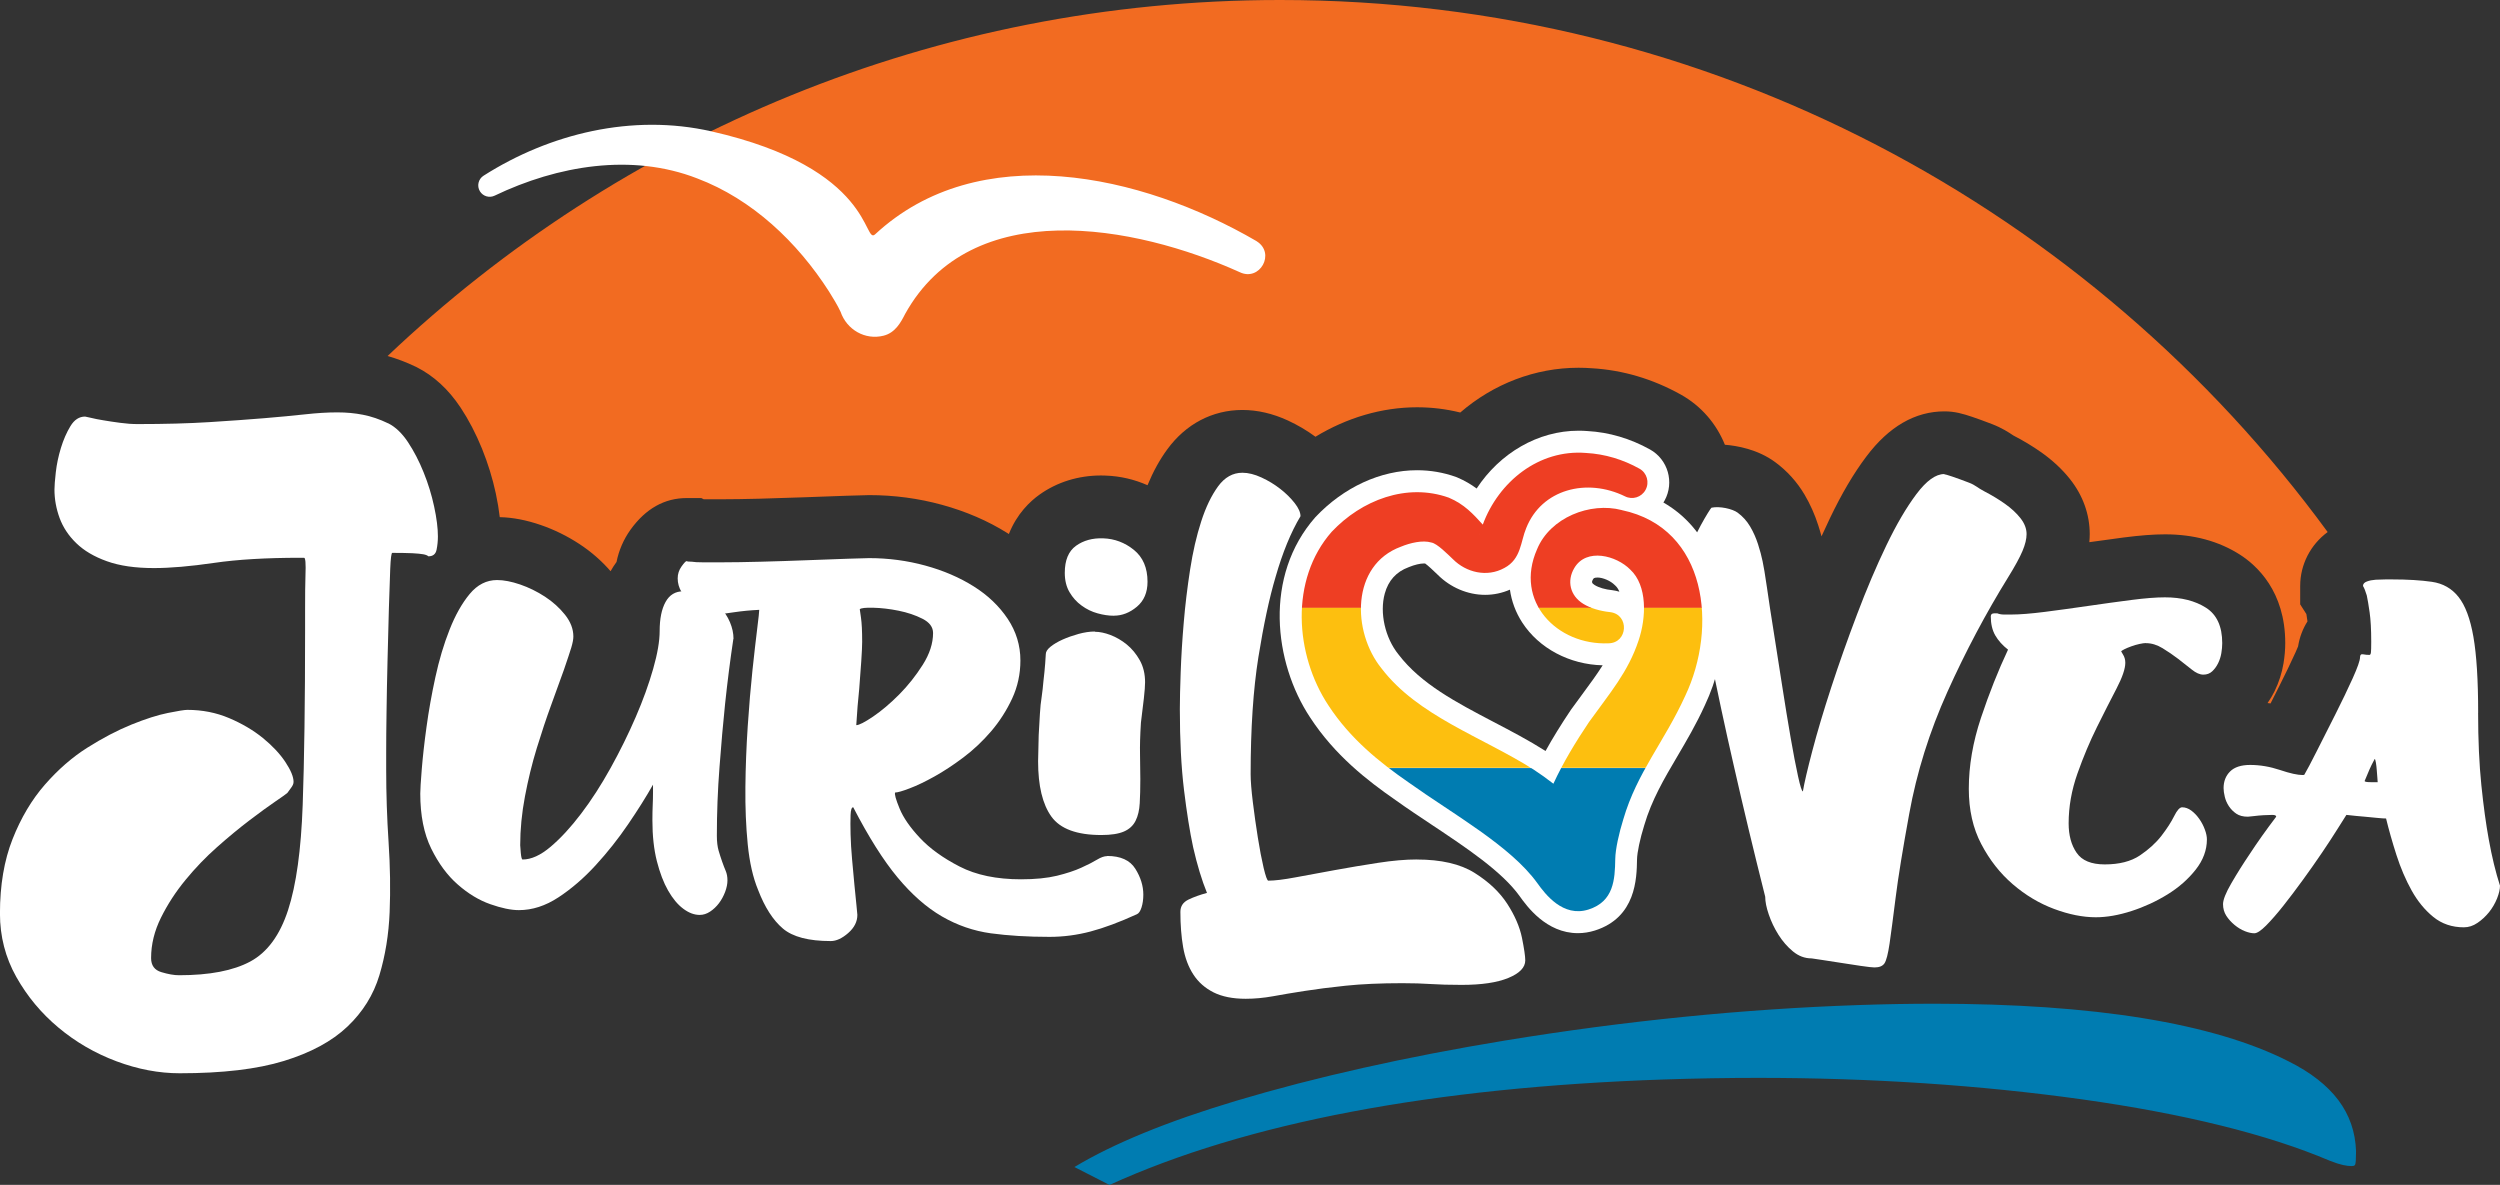 <?xml version="1.0" encoding="UTF-8"?>
<svg id="Layer_2" xmlns="http://www.w3.org/2000/svg" xmlns:xlink="http://www.w3.org/1999/xlink" viewBox="0 0 500.34 237.14">
  <rect x="0" y="0" width="500.34" height="237.14" fill="#333333" stroke="none"/>
  <defs>
    <style>
      .cls-1 {
        fill: none;
      }

      .cls-2 {
        fill: #007cb1;
      }

      .cls-3 {
        fill: #fff;
      }

      .cls-4 {
        fill: #f26b21;
      }

      .cls-5 {
        fill: #ee3e23;
      }

      .cls-6 {
        clip-path: url(#clippath);
      }

      .cls-7 {
        fill: #fdbf0f;
      }
    </style>
    <clipPath id="clippath">
      <path class="cls-1" d="M324.56,102.08c-6.3-1.65-14.32,1.49-16.94,7.85-4.59,10.41,3.97,19.25,14.3,18.82,3.9-.06,4.22-5.75.34-6.24-2.04-.21-3.95-.78-5.37-1.65-2.69-1.64-3.34-4.61-1.82-7.17,2.41-4.11,8.43-2.51,11.2.3,3.46,3.21,3.22,9.6,1.67,14.19-2.09,6.3-5.68,10.42-9.93,16.34-2.68,4-5.15,8.06-7.12,12.33-1.31-1.02-2.65-1.98-4-2.86-10.27-6.51-23.13-10.69-30.4-20.22-5.93-7.34-6.14-20.67,3.89-24.36,1.84-.76,4.34-1.36,6.1-.83,1.15.19,3.29,2.38,4.32,3.35,2.63,2.64,6.8,3.67,10.28,1.74,3.38-1.78,3.24-5.31,4.37-7.98,3.08-7.78,12.1-10.11,19.78-6.35,1.47.74,3.29.19,4.1-1.29.83-1.51.29-3.41-1.21-4.25-3.29-1.83-6.88-2.94-10.72-3.15-9.4-.75-17.46,5.73-20.64,14.34-1.92-2.11-3.69-4.08-6.8-5.39-8.43-3.01-17.46.49-23.43,6.82-8.44,9.59-7.37,24.63-.66,34.76,4.37,6.69,10.23,11.38,15.96,15.35,8.98,6.42,20.47,12.74,25.85,20.22,1.58,2.2,5.12,6.89,10.22,5.28s5.3-6.05,5.37-10.09c.03-2.04.77-5.27,1.62-8,2.74-9.36,8.19-15.46,12.39-24.69,6.48-13.65,4.5-33.53-12.7-37.16ZM296.15,106.82s-.02.06-.03.09c-.02.06-.04.03.03-.09Z"/>
    </clipPath>
  </defs>
  <g id="Layer_1-2" data-name="Layer_1">
    <g>
      <path class="cls-3" d="M77.7,84.72c1.45.73,2.77,1.99,3.95,3.77,1.18,1.78,2.23,3.8,3.13,6.04.91,2.24,1.61,4.53,2.11,6.86.5,2.33.75,4.32.75,5.97,0,.91-.09,1.81-.27,2.68-.18.87-.73,1.3-1.64,1.3-.18-.18-.52-.32-1.02-.41-.5-.09-1.23-.16-2.18-.21-.95-.04-2.3-.07-4.02-.07-.18,0-.32,1.05-.41,3.16-.09,2.11-.18,4.76-.27,7.96-.09,3.2-.18,6.65-.27,10.36-.09,3.71-.16,7.16-.2,10.36-.05,3.2-.07,5.9-.07,8.1v3.43c0,4.85.16,9.7.48,14.55s.39,9.51.21,13.99c-.18,4.48-.87,8.69-2.05,12.62-1.18,3.93-3.32,7.36-6.41,10.29-3.09,2.93-7.32,5.21-12.68,6.86-5.36,1.65-12.32,2.47-20.86,2.47-4.18,0-8.41-.8-12.68-2.4-4.27-1.6-8.14-3.84-11.59-6.73-3.45-2.88-6.27-6.27-8.45-10.15-2.18-3.88-3.27-8.12-3.27-12.69,0-5.67.84-10.63,2.52-14.89,1.68-4.25,3.84-7.89,6.48-10.91,2.64-3.02,5.47-5.49,8.52-7.41,3.04-1.92,5.97-3.45,8.79-4.6,2.82-1.14,5.25-1.92,7.29-2.33,2.04-.41,3.34-.62,3.89-.62,3,0,5.79.55,8.38,1.65,2.59,1.1,4.84,2.43,6.75,3.98,1.91,1.56,3.41,3.16,4.5,4.8,1.09,1.65,1.64,2.97,1.64,3.98,0,.37-.16.75-.48,1.17-.32.41-.57.76-.75,1.03-.18.18-.98.75-2.39,1.71-1.41.96-3.14,2.22-5.18,3.77-2.05,1.56-4.21,3.34-6.48,5.35-2.27,2.01-4.39,4.21-6.34,6.59-1.96,2.38-3.59,4.89-4.91,7.55-1.32,2.66-1.98,5.35-1.98,8.1,0,1.46.68,2.4,2.05,2.81,1.36.41,2.54.62,3.54.62,6.09,0,10.84-.91,14.25-2.74,3.41-1.83,5.93-5.26,7.57-10.29,1.64-5.03,2.61-12.05,2.93-21.06.32-9.01.48-20.65.48-34.92v-4.25c0-2.93.02-5.1.07-6.52.05-1.42.05-2.4,0-2.95-.05-.55-.14-.82-.27-.82h-.75c-6.82,0-12.59.34-17.31,1.03-4.73.69-8.72,1.03-12,1.03-3.73,0-6.86-.45-9.41-1.37-2.55-.91-4.59-2.12-6.13-3.62-1.55-1.5-2.66-3.19-3.34-5.05-.68-1.87-1.02-3.76-1.02-5.67,0-.73.09-1.89.27-3.48.18-1.59.52-3.21,1.02-4.85.5-1.64,1.14-3.1,1.91-4.37.77-1.27,1.75-1.91,2.93-1.91.09,0,.48.09,1.16.25.68.17,1.52.34,2.52.5,1,.17,2.11.34,3.34.5,1.23.17,2.39.25,3.48.25,5.45,0,10.24-.13,14.38-.39,4.14-.26,7.77-.52,10.91-.78,3.13-.26,5.88-.52,8.25-.78,2.36-.26,4.5-.39,6.41-.39s3.54.16,5.18.48c1.64.32,3.32.89,5.04,1.72Z"/>
      <path class="cls-3" d="M146.77,127.87c-.63,4.21-1.18,8.53-1.65,12.97-.4,3.81-.77,8.03-1.12,12.68-.36,4.64-.53,9.22-.53,13.75,0,1.19.12,2.18.35,2.98.24.79.47,1.53.71,2.2.24.68.47,1.29.71,1.85.24.56.35,1.19.35,1.9s-.16,1.49-.47,2.32c-.32.83-.73,1.59-1.24,2.26-.51.67-1.1,1.23-1.77,1.67-.67.44-1.36.66-2.07.66-1.11,0-2.21-.42-3.31-1.25-1.11-.83-2.11-2.04-3.02-3.63-.91-1.59-1.65-3.55-2.25-5.89-.59-2.34-.89-5.06-.89-8.15,0-1.19.02-2.2.06-3.04s.06-1.68.06-2.56v-1.55c-1.34,2.38-3,5.02-4.97,7.91-1.97,2.9-4.14,5.64-6.5,8.21-2.36,2.58-4.85,4.72-7.45,6.43-2.6,1.71-5.24,2.56-7.92,2.56-1.58,0-3.49-.4-5.73-1.19-2.25-.79-4.42-2.1-6.5-3.93-2.09-1.82-3.86-4.23-5.32-7.2-1.46-2.98-2.19-6.65-2.19-11.01,0-.79.1-2.42.3-4.88.2-2.46.51-5.27.95-8.45.43-3.17,1.02-6.49,1.77-9.94.75-3.45,1.69-6.62,2.84-9.52,1.14-2.9,2.48-5.28,4.02-7.14,1.54-1.86,3.37-2.8,5.5-2.8,1.34,0,2.88.3,4.61.89,1.73.6,3.39,1.41,4.97,2.44,1.58,1.03,2.91,2.24,4.02,3.63,1.1,1.39,1.66,2.84,1.66,4.34,0,.56-.14,1.29-.41,2.2-.28.91-.77,2.4-1.48,4.46-.71,1.98-1.56,4.33-2.54,7.02-.99,2.7-1.95,5.59-2.9,8.69-.95,3.09-1.73,6.31-2.36,9.64-.63,3.33-.95,6.59-.95,9.76,0,.16.04.67.12,1.55.08.87.2,1.31.36,1.31,1.73,0,3.61-.85,5.62-2.56,2.01-1.7,4.04-3.91,6.09-6.61,2.05-2.69,4.02-5.75,5.91-9.16,1.89-3.41,3.56-6.8,5.02-10.18,1.46-3.37,2.62-6.58,3.49-9.64.87-3.05,1.3-5.57,1.3-7.56,0-2.46.39-4.4,1.18-5.83.79-1.43,1.97-2.14,3.55-2.14s2.97.3,4.2.89c1.22.6,2.26,1.35,3.13,2.26.87.91,1.54,1.92,2.01,3.04.47,1.11.71,2.22.71,3.33Z"/>
      <path class="cls-3" d="M221.58,171.31c2.69,0,4.57.85,5.64,2.56,1.07,1.71,1.6,3.43,1.6,5.18,0,.95-.12,1.81-.36,2.56-.24.75-.55,1.21-.95,1.37-3.49,1.59-6.58,2.74-9.27,3.45-2.69.71-5.43,1.07-8.2,1.07-4.35,0-8.27-.24-11.73-.71-3.47-.48-6.74-1.61-9.81-3.39-3.07-1.78-6.03-4.38-8.87-7.8-2.84-3.41-5.79-8.09-8.87-14.04-.32,0-.49.52-.53,1.55-.04,1.03-.04,2.32,0,3.87.04,1.55.14,3.21.3,5,.16,1.78.31,3.49.47,5.12.16,1.63.3,3,.41,4.1.12,1.11.18,1.75.18,1.9,0,1.35-.61,2.56-1.83,3.63-1.22,1.07-2.39,1.61-3.49,1.61-4.42,0-7.61-.83-9.58-2.5-1.97-1.67-3.63-4.24-4.97-7.74-1.02-2.46-1.71-5.49-2.07-9.1-.36-3.61-.51-7.44-.47-11.48.04-4.05.2-8.11.47-12.2.27-4.08.59-7.79.94-11.13.36-3.33.67-6.11.95-8.33.28-2.22.41-3.49.41-3.81-1.74.08-3.41.24-5.03.48s-2.46.36-2.54.36c-1.02,0-2.07-.18-3.13-.53s-2.01-.87-2.84-1.55c-.83-.67-1.5-1.45-2.01-2.32-.51-.87-.77-1.78-.77-2.74,0-.87.26-1.67.77-2.38.51-.71.85-1.07,1.01-1.07.16.08.51.12,1.06.12.47.08,1.18.12,2.13.12h4.02c1.97,0,4.51-.04,7.63-.12,3.11-.08,6.21-.18,9.28-.3,3.07-.12,5.81-.22,8.22-.3,2.4-.08,3.8-.12,4.2-.12,3.86,0,7.61.5,11.23,1.49,3.62.99,6.86,2.38,9.7,4.17,2.84,1.78,5.1,3.95,6.8,6.49,1.69,2.54,2.54,5.32,2.54,8.33,0,2.7-.55,5.24-1.65,7.62-1.11,2.38-2.5,4.56-4.2,6.55-1.7,1.98-3.55,3.73-5.56,5.24-2.01,1.51-3.94,2.78-5.79,3.81s-3.51,1.83-4.97,2.38c-1.46.56-2.42.83-2.9.83-.16.32.14,1.39.89,3.21.75,1.83,2.11,3.79,4.08,5.89,1.97,2.1,4.61,4.01,7.92,5.71,3.31,1.71,7.41,2.56,12.3,2.56,2.85,0,5.25-.24,7.19-.71,1.94-.48,3.56-1.01,4.87-1.61,1.31-.59,2.36-1.13,3.15-1.61.79-.48,1.47-.71,2.02-.71ZM172.07,121.92c.08.48.16,1.03.24,1.67.08.56.14,1.23.18,2.02.04.79.06,1.75.06,2.86,0,.79-.06,2.08-.18,3.87-.12,1.78-.26,3.63-.41,5.53-.24,2.22-.43,4.64-.59,7.26.55,0,1.67-.57,3.37-1.72,1.69-1.15,3.43-2.62,5.2-4.4,1.77-1.78,3.35-3.77,4.73-5.95,1.38-2.18,2.07-4.3,2.07-6.37,0-1.19-.71-2.14-2.13-2.86-1.42-.72-3.01-1.25-4.79-1.61s-3.45-.55-5.03-.59c-1.58-.04-2.48.06-2.72.3ZM219.13,126.44c.95,0,1.99.22,3.13.65,1.14.44,2.23,1.07,3.25,1.9,1.02.83,1.89,1.89,2.6,3.15.71,1.27,1.06,2.74,1.06,4.4,0,.71-.08,1.78-.24,3.21-.16,1.43-.36,3.05-.59,4.88-.16,2.54-.22,4.66-.18,6.37.04,1.71.06,3.35.06,4.94,0,1.83-.04,3.43-.12,4.82-.08,1.39-.35,2.56-.83,3.51-.47.95-1.24,1.67-2.31,2.14s-2.58.71-4.55.71c-4.89,0-8.22-1.23-9.99-3.69-1.77-2.46-2.66-6.15-2.66-11.07,0-.87.02-1.74.06-2.62.04-.87.06-1.75.06-2.62.08-1.51.16-2.91.24-4.23.08-1.31.19-2.44.35-3.39.16-1.11.27-2.14.35-3.1.16-1.35.28-2.56.36-3.63.08-1.07.12-1.68.12-1.85,0-.48.31-.97.95-1.49.63-.51,1.44-.99,2.42-1.43.98-.44,2.05-.81,3.19-1.13,1.14-.31,2.23-.48,3.25-.48ZM222.91,123.23c-1.03,0-2.11-.16-3.25-.48-1.14-.31-2.21-.83-3.19-1.55-.99-.71-1.79-1.61-2.42-2.68-.63-1.07-.95-2.36-.95-3.87,0-2.54.75-4.34,2.25-5.42,1.5-1.07,3.31-1.57,5.44-1.49,2.29.08,4.33.85,6.15,2.32,1.81,1.47,2.72,3.59,2.72,6.37,0,2.14-.71,3.81-2.13,5-1.42,1.19-2.95,1.79-4.61,1.79Z"/>
      <path class="cls-3" d="M429.49,128.7c-.32,0-.75.06-1.3.18-.55.12-1.1.28-1.65.48-.55.2-1.03.4-1.42.6-.39.2-.59.34-.59.42.08.16.2.36.35.6.31.48.47,1.03.47,1.67,0,1.19-.59,2.91-1.77,5.18-1.18,2.26-2.48,4.82-3.9,7.68-1.42,2.86-2.72,5.95-3.9,9.28-1.18,3.33-1.77,6.66-1.77,10,0,2.38.53,4.34,1.6,5.89,1.06,1.55,2.94,2.32,5.62,2.32,2.91,0,5.26-.6,7.03-1.79,1.77-1.19,3.21-2.5,4.32-3.93,1.1-1.43,1.95-2.74,2.54-3.93.59-1.19,1.12-1.78,1.6-1.78.63,0,1.24.22,1.83.65.59.44,1.12.99,1.6,1.67s.85,1.39,1.12,2.14c.28.75.41,1.41.41,1.96,0,2.14-.75,4.17-2.25,6.07-1.5,1.9-3.37,3.55-5.62,4.94-2.25,1.39-4.65,2.5-7.21,3.33-2.56.83-4.95,1.25-7.15,1.25-2.6,0-5.39-.56-8.36-1.67-2.97-1.11-5.73-2.76-8.26-4.94-2.54-2.18-4.64-4.86-6.3-8.03-1.67-3.17-2.5-6.86-2.5-11.07,0-4.6.81-9.34,2.44-14.22,1.63-4.88,3.43-9.42,5.41-13.63-1.11-.87-1.96-1.82-2.56-2.86-.59-1.03-.89-2.3-.89-3.81,0-.4.24-.6.71-.6h.59c.4.16.83.24,1.31.24h1.55c1.66,0,3.88-.18,6.66-.53,2.77-.36,5.66-.75,8.66-1.19,3-.44,5.87-.83,8.63-1.19,2.76-.36,5-.53,6.74-.53,3.31,0,6.05.7,8.22,2.08s3.25,3.75,3.25,7.08c0,.64-.06,1.31-.18,2.02-.12.71-.34,1.39-.65,2.02-.32.64-.71,1.17-1.18,1.61-.47.44-1.06.66-1.77.66s-1.48-.34-2.31-1.01c-.83-.67-1.74-1.39-2.72-2.14-.99-.75-2.03-1.47-3.13-2.14-1.1-.67-2.21-1.01-3.31-1.01Z"/>
      <path class="cls-3" d="M495.96,142.63c0,5.48.22,10.32.65,14.52.43,4.2.93,7.81,1.48,10.83.63,3.49,1.38,6.59,2.25,9.28,0,.71-.2,1.57-.59,2.56-.4.99-.93,1.9-1.6,2.74-.67.83-1.44,1.55-2.31,2.14-.87.6-1.78.89-2.73.89-2.38,0-4.42-.7-6.12-2.08-1.7-1.39-3.15-3.15-4.34-5.3-1.19-2.14-2.2-4.5-3.03-7.08-.83-2.58-1.52-5.02-2.08-7.32-.4,0-.99-.04-1.78-.12-.63-.08-1.46-.16-2.49-.24-1.03-.08-2.25-.2-3.67-.36-.32.48-.91,1.41-1.77,2.8-.87,1.39-1.89,2.96-3.07,4.7-1.18,1.75-2.46,3.57-3.84,5.47-1.38,1.9-2.7,3.65-3.96,5.24-1.26,1.59-2.41,2.9-3.43,3.93-1.03,1.03-1.81,1.55-2.36,1.55s-1.18-.14-1.89-.42c-.71-.28-1.4-.7-2.07-1.25-.67-.56-1.22-1.17-1.65-1.84-.43-.67-.65-1.45-.65-2.32s.55-2.26,1.66-4.17c1.1-1.9,2.32-3.85,3.66-5.83,1.5-2.3,3.27-4.8,5.32-7.5,0-.24-.26-.36-.77-.36s-1.1.02-1.77.06c-.67.04-1.32.1-1.95.18-.63.08-1.03.12-1.18.12-.95,0-1.72-.2-2.31-.6-.59-.4-1.08-.89-1.48-1.49-.4-.6-.67-1.23-.83-1.9s-.24-1.25-.24-1.73c0-1.35.43-2.46,1.3-3.33.87-.87,2.21-1.31,4.02-1.31,1.97,0,3.96.34,5.97,1.01,2.01.68,3.53,1.01,4.55,1.01.24,0,.35-.04.35-.12.47-.79,1.3-2.36,2.48-4.7,1.18-2.34,2.42-4.8,3.73-7.38,1.3-2.58,2.44-4.96,3.43-7.14.98-2.18,1.48-3.59,1.48-4.23,0-.48.21-.67.62-.59.42.08.83.12,1.25.12.17,0,.27-.16.31-.48.04-.32.06-1.03.06-2.14,0-2.46-.11-4.42-.32-5.89-.21-1.47-.4-2.6-.57-3.39-.26-.87-.51-1.5-.76-1.9,0-.4.26-.7.77-.89.51-.2,1.11-.31,1.78-.36.67-.04,1.33-.06,1.96-.06h1.31c3.09,0,5.74.16,7.96.48,2.22.32,4,1.33,5.35,3.04,1.35,1.71,2.34,4.36,2.97,7.97.63,3.61.95,8.67.95,15.17ZM474.44,156.55h1.42c0-.08-.02-.36-.06-.83s-.08-.99-.12-1.55c-.04-.55-.1-1.07-.18-1.55-.08-.48-.16-.72-.24-.72-.47.88-.83,1.59-1.06,2.14-.24.56-.55,1.31-.95,2.26,0,.16.39.24,1.18.24Z"/>
      <path class="cls-3" d="M283.54,172.02c4.87,0,8.73.89,11.58,2.68,2.84,1.78,5.02,3.85,6.54,6.19,1.51,2.34,2.49,4.61,2.94,6.8.44,2.19.66,3.7.66,4.52,0,1.41-1.13,2.58-3.38,3.51-2.25.93-5.37,1.39-9.36,1.39-2.44,0-4.49-.06-6.15-.17-1.66-.11-3.56-.17-5.71-.17-4.36,0-8.12.17-11.3.5-3.18.33-5.95.69-8.31,1.06-2.36.37-4.47.72-6.31,1.06-1.85.33-3.66.5-5.43.5-2.59,0-4.73-.43-6.43-1.28-1.7-.86-3.05-2.04-4.04-3.57-1-1.53-1.68-3.35-2.05-5.47-.37-2.12-.55-4.48-.55-7.08,0-1.12.54-1.93,1.61-2.45,1.07-.52,2.31-.96,3.71-1.34-1.03-2.53-1.96-5.58-2.77-9.14-.67-3.12-1.28-6.95-1.83-11.49-.55-4.53-.83-9.93-.83-16.17,0-1.86.06-4.33.17-7.42.11-3.08.31-6.37.61-9.87.29-3.49.72-7.03,1.27-10.59.55-3.57,1.29-6.78,2.22-9.65.92-2.86,2.05-5.2,3.38-7.03,1.33-1.82,2.95-2.73,4.87-2.73,1.18,0,2.45.32,3.82.95,1.37.63,2.62,1.39,3.77,2.29,1.14.89,2.1,1.84,2.88,2.84.78,1,1.16,1.88,1.16,2.62-1.92,3.2-3.58,7.25-4.99,12.16-1.26,4.24-2.4,9.59-3.44,16.06-1.03,6.47-1.55,14.27-1.55,23.42,0,1.34.15,3.2.44,5.58.29,2.38.63,4.74,1,7.08.37,2.34.76,4.37,1.16,6.08.41,1.71.72,2.56.94,2.56,1.26,0,3.08-.22,5.48-.67,2.4-.45,5.02-.93,7.86-1.45,2.84-.52,5.72-1,8.64-1.45,2.92-.45,5.48-.67,7.7-.67Z"/>
      <path class="cls-3" d="M389.14,94.92c.14,0,.66.15,1.58.46.92.31,2.04.72,3.37,1.23,1.33.51,1.63,1,3.09,1.75,1.46.76,2.82,1.58,4.08,2.47,1.26.89,2.3,1.85,3.11,2.88s1.22,2.09,1.22,3.18c0,.96-.27,2.09-.82,3.39-.55,1.3-1.5,3.05-2.86,5.24-4.49,7.26-8.54,14.9-12.15,22.91-3.61,8.02-6.16,16.17-7.66,24.46-1.29,7.06-2.2,12.62-2.71,16.7-.51,4.08-.92,7.16-1.22,9.25-.31,2.09-.65,3.41-1.02,3.96-.37.55-1.04.82-1.99.82-.41,0-1.33-.1-2.76-.31-1.43-.21-1.83-.28-3.4-.52-1.57-.24-3.01-.46-4.34-.67-1.33-.21-2.02-.31-2.09-.31-1.36,0-2.6-.46-3.73-1.39-1.12-.92-2.09-2.04-2.91-3.34s-1.46-2.65-1.94-4.06c-.48-1.4-.71-2.58-.71-3.55-2.31-9.18-4.42-17.98-6.33-26.41-.82-3.56-1.63-7.24-2.45-11.05-.82-3.8-1.57-7.47-2.25-10.99-.68-3.53-1.26-6.85-1.74-9.97-.48-3.12-.78-5.81-.92-8.07-.14-1.16-.43-2.33-.87-3.49-.44-1.16,3.61-7.84,3.81-7.88,1.66-.35,4.21.24,5.23.99,1.02.75,1.85,1.68,2.5,2.77.65,1.1,1.17,2.28,1.58,3.54.41,1.27.71,2.42.92,3.44.2.89.49,2.64.87,5.24.37,2.61.83,5.62,1.38,9.04.54,3.43,1.1,7,1.68,10.74.58,3.74,1.14,7.16,1.68,10.28.54,3.12,1.04,5.69,1.48,7.71.44,2.02.77,3.03.97,3.03.27-1.64.9-4.35,1.89-8.12.99-3.77,2.25-8,3.78-12.69,1.53-4.69,3.25-9.56,5.16-14.59,1.9-5.03,3.86-9.64,5.87-13.82,2.01-4.18,4.01-7.6,6.02-10.28,2.01-2.67,3.86-4.01,5.56-4.01Z"/>
      <path class="cls-4" d="M83.13,73.36l.13.06.12.06c3.42,1.73,6.37,4.43,8.77,8.05l.02.02c1.64,2.48,3.08,5.25,4.3,8.25,1.18,2.92,2.11,5.93,2.76,8.95.36,1.69.62,3.27.79,4.75,2.6.06,5.28.57,8.17,1.56,2.71.93,5.32,2.21,7.76,3.81,2.37,1.55,4.46,3.38,6.25,5.45.36-.65.76-1.26,1.19-1.85.46-2.31,1.4-4.5,2.8-6.46,3.03-4.21,6.8-6.33,11.24-6.33h2.93l.48.24h3.8c1.89,0,4.35-.04,7.3-.11,3.06-.08,6.12-.18,9.11-.29,2.95-.11,5.74-.21,8.29-.3,3.35-.11,4.13-.13,4.62-.13,4.97,0,9.86.65,14.56,1.94,4.81,1.32,9.21,3.22,13.08,5.65.1.07.21.13.31.2,1.61-4.08,4.27-6.56,6.12-7.88,3.51-2.51,7.78-3.84,12.33-3.84.29,0,.59,0,.89.02,2.94.1,5.77.76,8.41,1.93,1.11-2.7,2.41-5.06,3.94-7.16,3.72-5.1,9.06-7.9,15.05-7.9,3.01,0,6.07.71,9.09,2.1,1.97.91,3.82,2,5.53,3.26,6.27-3.81,13.3-5.9,20.34-5.9,2.93,0,5.82.35,8.64,1.05,6.64-5.73,14.98-8.96,23.67-8.96.88,0,1.77.03,2.66.1,6.19.36,12.17,2.13,17.78,5.25,4.17,2.32,7.19,5.93,8.85,10.06,2.4.19,6.57.9,10.08,3.49,2.39,1.76,4.36,3.95,5.87,6.5,1.12,1.9,2.03,3.94,2.72,6.08.25.79.48,1.54.67,2.26.55-1.23,1.11-2.42,1.67-3.59,2.38-4.97,4.77-9.02,7.31-12.39,4.5-5.99,9.76-9.03,15.63-9.03,2.09,0,3.7.48,5.58,1.11,1.12.38,2.44.86,3.92,1.43,2.02.78,3.36,1.67,4.08,2.15.07.05.14.1.23.15,1.98,1.02,3.85,2.15,5.58,3.37l.03.02c2.22,1.58,4.14,3.36,5.69,5.31,2.59,3.26,3.96,7.07,3.96,11.02,0,.54-.03,1.07-.08,1.62,2.42-.34,4.66-.65,6.8-.93,3.32-.43,6.06-.64,8.35-.64,5.74,0,10.78,1.37,15,4.07,3.38,2.17,9.06,7.34,9.06,17.69,0,1.32-.12,2.69-.35,4.08-.32,1.92-.92,3.78-1.77,5.53l-.03.06c-.41.82-.88,1.6-1.39,2.34.2.02.4.04.6.07.29-.56,1.78-3.53,1.78-3.53,1.19-2.37,2.27-4.6,3.2-6.65.25-.56.42-.96.53-1.23.29-1.83.94-3.53,1.88-5.01-.09-.6-.16-1.08-.22-1.46l-1.24-1.94v-3.67c0-4.34,2.08-8.29,5.5-10.81C418.6,41.92,342.29,0,256.2,0,186.99,0,124.1,27.09,77.57,71.25c1.86.53,3.72,1.23,5.56,2.11Z"/>
      <path class="cls-3" d="M315.8,186.76c-6.35,0-10.23-5.4-11.68-7.43-3.55-4.94-10.67-9.67-17.55-14.25-2.43-1.62-4.95-3.29-7.28-4.96-5.66-3.92-12.16-8.98-17.08-16.52-7.3-11.02-9.3-28.34,1.04-40.09,5.67-6.01,13.06-9.4,20.36-9.4,2.68,0,5.3.45,7.81,1.35l.22.09c1.51.64,2.78,1.4,3.89,2.22,4.66-7.1,12.28-11.57,20.39-11.57.6,0,1.2.02,1.81.07,4.29.24,8.53,1.48,12.49,3.68,3.61,2.01,4.92,6.59,2.93,10.22-.08.14-.16.27-.24.4,3.95,2.27,7.06,5.62,9.17,9.92,4.22,8.6,3.88,20.63-.87,30.65-1.75,3.85-3.7,7.15-5.58,10.35-2.61,4.43-5.07,8.61-6.56,13.69-.85,2.73-1.42,5.44-1.44,6.83-.06,3.77-.19,11.61-8.43,14.22-1.12.35-2.26.53-3.39.53h0ZM284.96,112.77c-.75,0-1.87.27-2.92.7l-.15.06c-2.44.9-4.04,2.67-4.75,5.27-1.06,3.86.07,8.87,2.75,12.18,4.51,5.91,11.56,9.59,19.02,13.5,3.44,1.8,7,3.66,10.33,5.77l.08.05c1.42-2.57,3.08-5.27,5.09-8.26.83-1.16,1.56-2.15,2.27-3.1,1.52-2.06,2.89-3.92,4.07-5.79-6.63-.15-12.76-3.4-16.1-8.57-1.31-2.02-2.13-4.25-2.46-6.57-1.52.67-3.23,1.04-4.96,1.04-3.49,0-6.95-1.47-9.49-4.02l-.38-.36c-.44-.43-1.56-1.49-2.13-1.89-.04,0-.12-.01-.24-.01ZM319.69,115.59c-.66,0-.77.18-.86.33-.3.5-.32.78.32,1.17.84.52,2.13.89,3.54,1.03.49.06.96.16,1.41.3-.21-.5-.47-.91-.8-1.21l-.14-.13c-.83-.84-2.36-1.5-3.48-1.5Z"/>
      <path class="cls-2" d="M215.04,233.56c7.8-4.7,18.68-9.16,32.43-13.27,15.79-4.72,33.86-8.77,53.71-12.04,23.95-3.93,47.75-6.32,70.74-7.1,5.23-.18,10.34-.27,15.19-.27,31.99,0,55.85,3.88,70.93,11.54,8.82,4.42,13.23,10.3,13.49,17.98l-.05,1.89c-.05,1.05-.27,1.06-.88,1.08h-.01c-.83,0-2.13-.19-4.33-1.07-12.4-5.27-29.14-9.42-49.71-12.3-20.39-2.84-42.15-4.28-64.65-4.28-6.18,0-12.53.11-18.87.32-46.35,1.57-83.68,8.67-110.98,21.11l-7.01-3.58Z"/>
      <path class="cls-3" d="M251.5,48.27c-23.23-13.53-55.65-20.58-76.35-1.38-2.38,2.21-.15-13.2-32.77-20.6-15.86-3.6-32.35.45-45.58,8.86-1.07.66-1.41,2.07-.74,3.15.62,1,1.89,1.36,2.93.86,12.63-6.05,27.45-8.54,40.53-3.46,11.04,4.17,20.07,12.77,26.39,22.63.78,1.26,1.72,2.77,2.32,4.07,1.24,3.6,4.93,5.72,8.62,4.78,2.32-.59,3.43-2.63,4.3-4.35,13.28-23.89,45.95-17.84,66.94-8.37,4.03,1.97,7.27-3.78,3.41-6.18h0Z"/>
      <g class="cls-6">
        <g>
          <rect class="cls-2" x="250.94" y="153.72" width="100.98" height="29.48"/>
          <rect class="cls-7" x="250.94" y="121.52" width="100.98" height="32.15"/>
          <rect class="cls-5" x="250.94" y="89.17" width="100.98" height="32.46"/>
        </g>
      </g>
    </g>
  </g>
</svg>